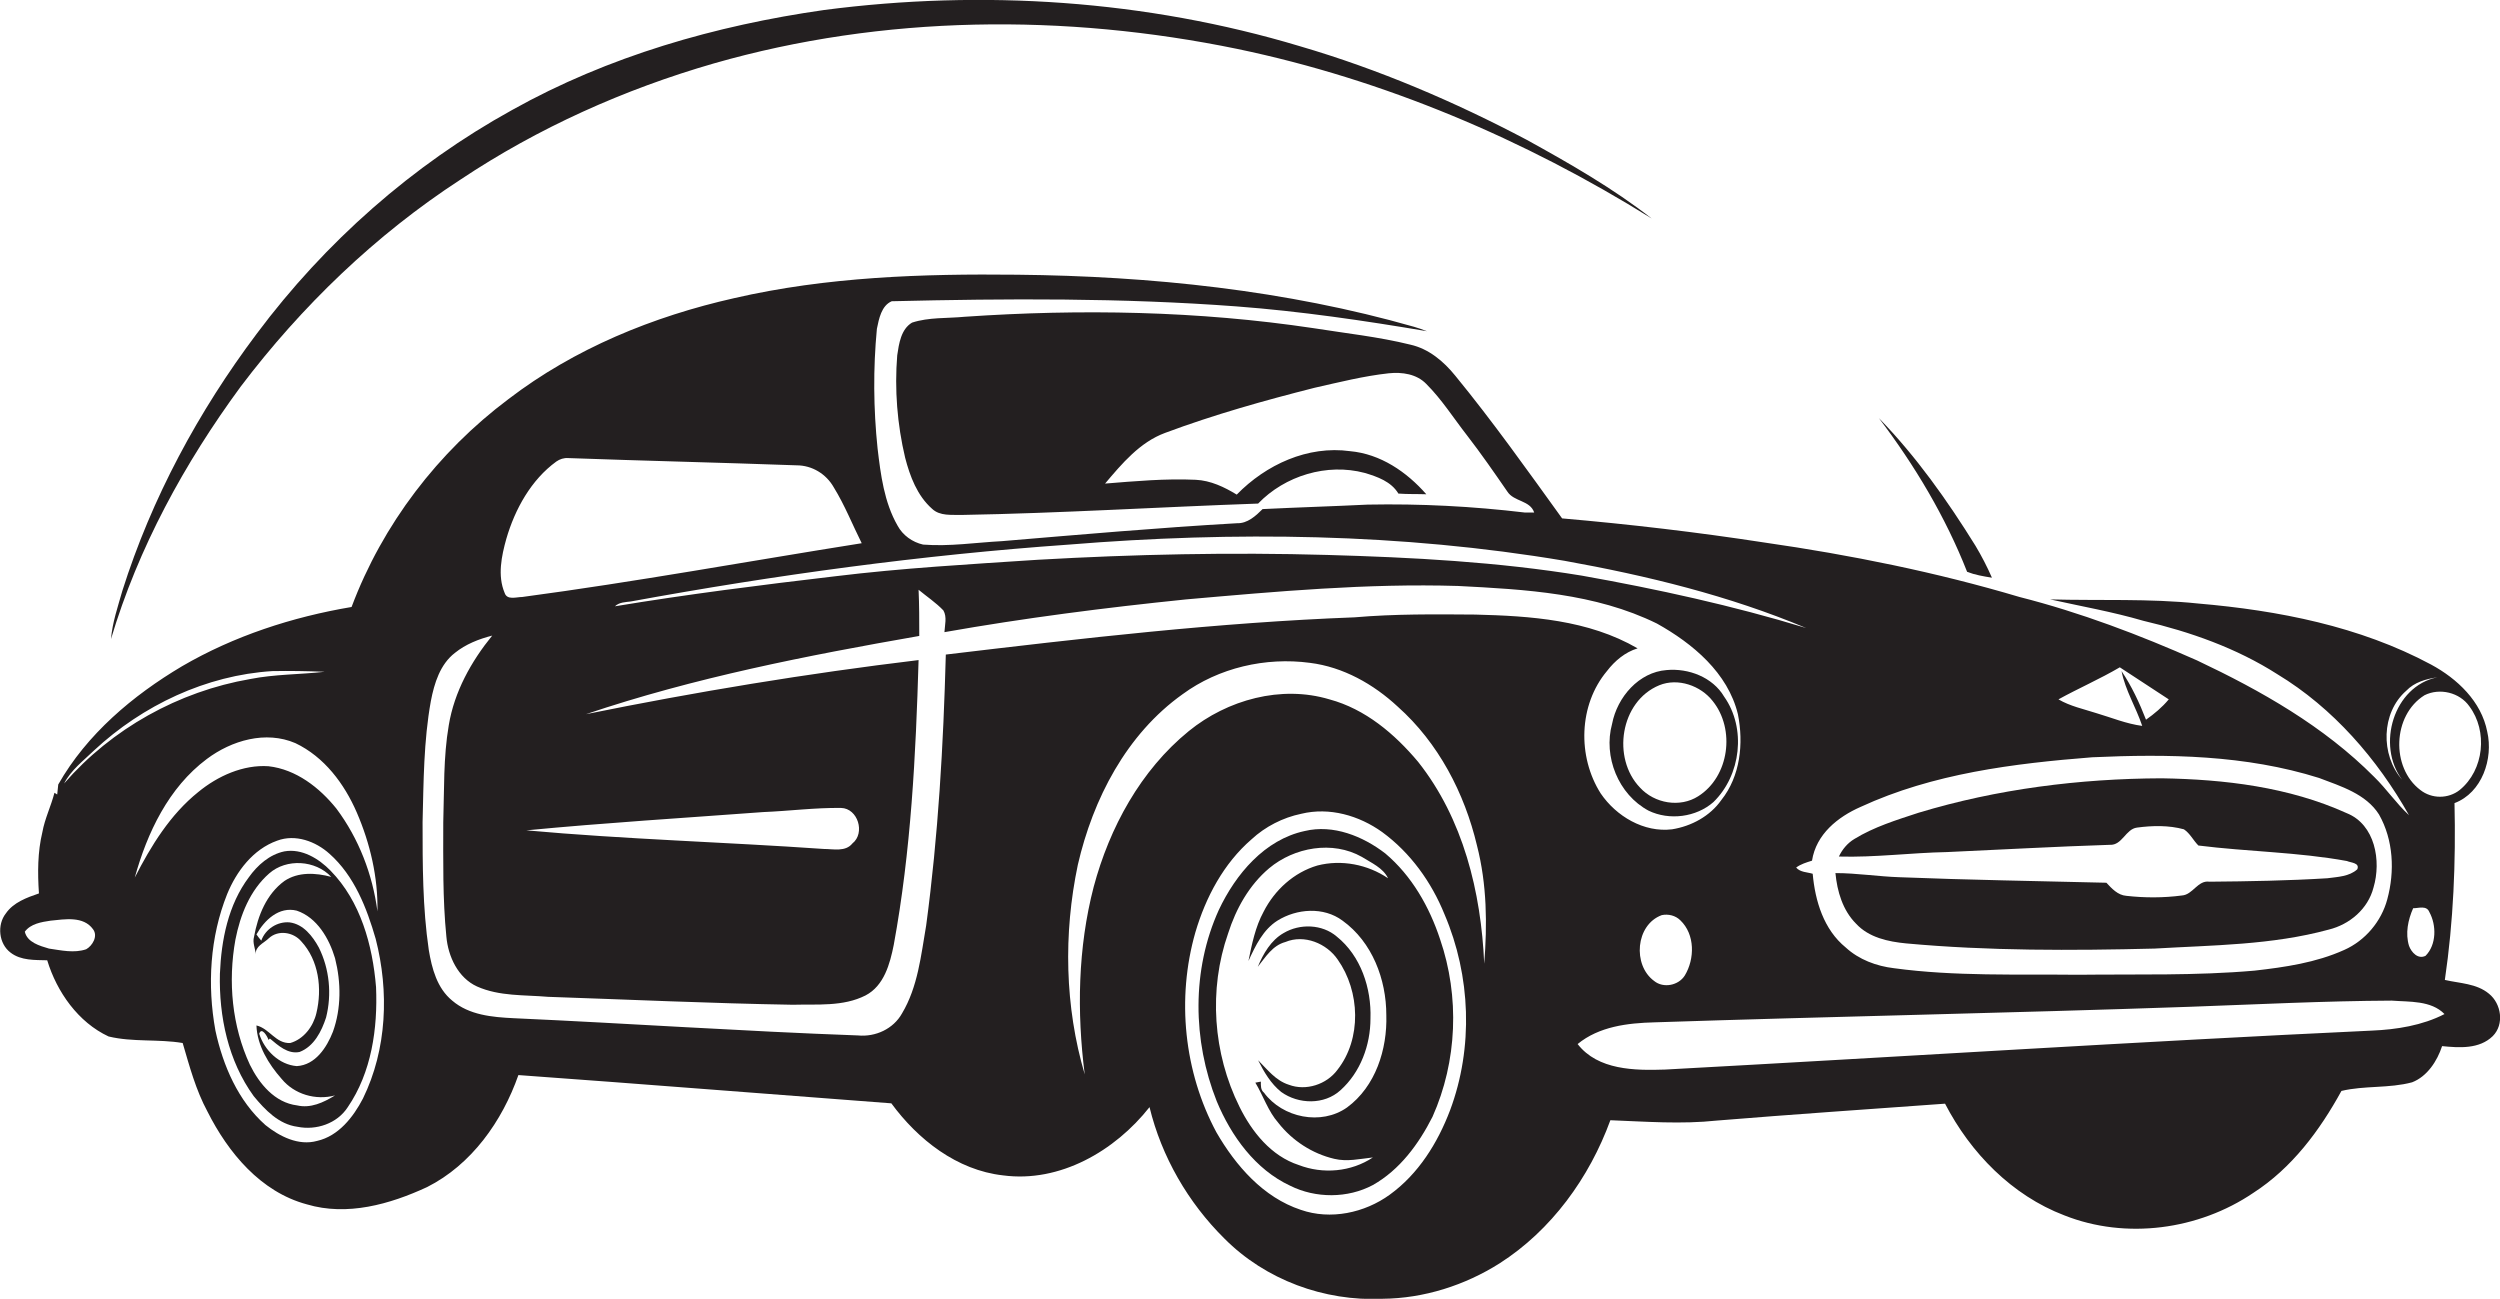 <?xml version="1.0" encoding="utf-8"?>
<!-- Generator: Adobe Illustrator 19.2.0, SVG Export Plug-In . SVG Version: 6.00 Build 0)  -->
<svg version="1.1" id="Layer_1" xmlns="http://www.w3.org/2000/svg" xmlns:xlink="http://www.w3.org/1999/xlink" x="0px" y="0px"
	 viewBox="0 0 725.3 376.8" style="enable-background:new 0 0 725.3 376.8;" xml:space="preserve">
<style type="text/css">
	.st0{fill:#231F20;}
</style>
<g>
	<path class="st0" d="M133.6,52.1c22.5-15,47.5-26.2,73.5-33.7C256.3,4.3,309,3.9,359,14.2c42.6,8.9,83.3,26.2,120.2,49.2
		c-11.3-8.8-23.7-15.9-36.2-22.8c-21-11.1-43-20.5-65.9-27.2c-44.6-13.4-92-16.5-138-10.5c-31.5,4.5-62.6,13.4-90.5,29
		c-29,16-54.3,38.4-74.1,64.9c-16.9,22.5-30.5,47.7-39,74.6c-1.3,4.6-2.9,9.2-3.3,14c7.9-26.5,21.3-51,37.6-73.2
		C87.5,88.8,109,68.1,133.6,52.1z"/>
	<path class="st0" d="M722.1,288.3c-3.6-3-8.5-3-12.8-4c2.5-17,3.2-34.2,2.8-51.3c8-3,11.3-12.9,9.5-20.7
		c-1.7-8.8-8.7-15.4-16.3-19.5c-20.7-11.1-44.3-15.7-67.5-17.7c-14.3-1.5-28.7-0.8-43-1.2c9,2,18.1,3.6,27,6.2
		c13.6,3.2,27,7.9,38.9,15.5c16.2,9.8,29,24.6,38.2,40.9c-3.7-3.4-6.5-7.6-10.1-11.1c-14.6-14.7-32.8-25-51.4-33.8
		c-16.7-7.4-33.8-13.9-51.5-18.4c-24.2-7.2-49-12.2-74-15.8c-19.5-3-39.1-5.3-58.7-7c-10.1-14-20.1-28.1-31-41.4
		c-3.4-4.2-7.7-7.8-13-9c-9.3-2.3-18.8-3.3-28.2-4.8c-33.4-5-67.4-5.6-101.1-3.3c-5.1,0.5-10.4,0.1-15.3,1.7
		c-3.2,1.9-3.8,6.1-4.3,9.5c-0.8,9.9,0,20,2.3,29.7c1.4,5.4,3.5,11,7.8,14.8c2.3,2.2,5.7,1.7,8.6,1.8c28.7-0.5,57.4-2.3,86-3.3
		c7.8-8.1,20-11.8,30.9-8.9c3.7,1.1,7.7,2.5,9.8,6c2.7,0.2,5.4,0.1,8.1,0.2c-5.7-6.5-13.3-11.7-22.1-12.5
		c-12.3-1.7-24.4,3.9-32.9,12.6c-3.6-2.2-7.6-4.1-11.9-4.3c-8.8-0.4-17.6,0.4-26.3,1.1c4.9-5.8,10.1-12,17.4-14.7
		c14.2-5.3,28.8-9.4,43.4-13.1c7.1-1.6,14.2-3.4,21.5-4.2c3.9-0.4,8.1,0.2,10.9,3.1c4.5,4.5,7.9,9.9,11.8,14.9
		c4.1,5.3,7.9,10.8,11.7,16.3c1.9,3,6.6,2.5,7.8,6.1c-0.7,0-2,0-2.7,0c-15.1-1.8-30.3-2.6-45.6-2.3c-10.2,0.5-20.3,0.8-30.5,1.3
		c-2,2-4.4,4.2-7.4,4.1c-22.8,1.3-45.5,3.3-68.2,5.2c-7.6,0.4-15.2,1.6-22.9,1c-3.1-0.7-5.9-2.7-7.4-5.5c-3.9-6.8-4.9-14.8-5.8-22.4
		c-1.2-11.5-1.3-23.2-0.2-34.7c0.6-2.9,1.3-6.7,4.3-8c33.4-0.8,66.8-1,100.1,1.5c18.5,1.4,36.9,4.1,55.2,7.2
		c-1.2-0.5-2.5-0.9-3.8-1.3C373.1,84.2,334,80.1,295.1,79.7c-27.5-0.3-55.2,0.6-82.1,6.8c-23.5,5.3-46.3,14.6-65.5,29.3
		c-20.4,15.3-36.5,36.3-45.5,60.3c-17.2,2.9-34.1,8.4-49.2,17.2c-14.3,8.5-27.6,19.7-35.9,34.3c-0.1,0.7-0.2,2.2-0.3,2.9l-0.8-0.5
		c-1,3.9-2.8,7.5-3.5,11.4c-1.4,5.8-1.4,11.8-1,17.8c-3.5,1.2-7.4,2.6-9.6,5.8c-2.6,3.3-2.1,8.8,1.4,11.4c3,2.3,7,2.1,10.6,2.2
		c2.8,9.2,9,18,17.8,22.1c7,1.7,14.4,0.7,21.5,1.9c2,6.8,3.8,13.6,7.2,19.9c6,11.9,15.4,23.3,28.8,26.9c11.7,3.5,24.1,0,34.9-5
		c12.9-6.5,21.8-19.1,26.5-32.5c36.1,2.6,72.2,5.5,108.2,8.2c7.7,10.5,19,19.4,32.4,20.9c16.5,2.2,32.5-7.1,42.5-19.8
		c3.5,14.4,11.2,27.7,21.7,38.1c11.9,12,29,18.3,45.9,17.5c12-0.1,23.9-3.9,34-10.3c15-9.6,26-24.8,32.1-41.5
		c10.3,0.4,20.6,1.2,30.9,0.1c22-1.8,44.1-3.3,66.2-4.9c7.4,14.3,19.4,26.6,34.6,32.4c17.9,7.1,39,4.2,54.8-6.5
		c11.2-7.2,19.3-18.1,25.6-29.6c6.7-1.6,13.8-0.7,20.5-2.5c4.4-1.7,7.3-6.2,8.7-10.5c5,0.5,10.8,0.9,14.7-2.9
		C726.6,297.2,725.7,291.2,722.1,288.3z M698.1,200.4c2.4-2.5,5.7-3.4,9-3.9c-12.7,2.6-17.7,19.7-10.2,29.7
		C690.6,219,690.8,206.8,698.1,200.4z M703.4,201.7c4.4-2.2,10.2-0.8,13,3.2c5.4,7.2,4.3,18.5-2.8,24.3c-3.3,2.6-8.1,2.6-11.4,0
		C693.6,222.7,694.1,207.5,703.4,201.7z M700.1,263.5c1.6,0,3.9-0.9,4.7,1.1c2.1,3.8,2.1,9.5-1.1,12.7c-2.2,1.1-4.1-1-4.8-2.9
		C697.8,270.8,698.6,266.9,700.1,263.5z M615,193.6c4.7,3.1,9.5,6.2,14.2,9.3c-1.9,2.3-4.2,4.2-6.6,5.9c-1.9-4.9-4.2-9.8-7.1-14.1
		c1.1,5.6,4.2,10.5,6,15.9c-4.6-0.6-8.9-2.4-13.3-3.7c-3.7-1.2-7.6-2-11-4C603,199.7,609.2,197,615,193.6z M539.8,234.1
		c21-9.7,44.4-12.6,67.2-14.4c22-1,44.5-0.7,65.8,6c6.3,2.4,13.6,4.6,17.4,10.6c4.2,7.4,4.6,16.5,2.4,24.6
		c-1.7,6.4-6.4,12-12.5,14.7c-8.2,3.7-17.2,5-26,6c-17,1.5-34.1,1-51.1,1.2c-17.8-0.2-35.8,0.5-53.5-1.9c-5.1-0.6-10.2-2.5-14-6
		c-6.4-5.2-8.9-13.5-9.6-21.4c-1.6-0.5-3.6-0.4-4.8-1.8c1.3-1,3-1.5,4.6-2C526.9,242,533.2,237,539.8,234.1z M310.1,158
		c47.9-3.9,96.3-3.3,143.8,4.7c23.9,4.3,47.7,10.1,70.1,19.5c-21.3-6.5-43.2-11.3-65.1-15.2c-24.4-4-49.2-5.3-73.8-6
		c-28-0.8-56-0.2-84,1.4c-19.7,1.3-39.3,2.4-58.9,4.8c-21.3,2.5-42.7,5.2-63.8,8.7c1.3-1.2,3-1.2,4.6-1.4
		C225,166.8,267.5,161,310.1,158z M146.9,156.3c2.5-8.6,7.2-17.1,14.5-22.4c1-0.7,2.2-1.1,3.5-1c22.1,0.8,44.1,1.3,66.2,2.1
		c4.5,0,8.6,2.5,10.8,6.4c3.2,5.2,5.4,10.8,8.1,16.2c-32.8,5.2-65.5,11.2-98.5,15.6c-1.7,0-4.4,1-5.1-1.2
		C144.3,167,145.5,161.3,146.9,156.3z M25,275.4c-3.5,1.2-7.3,0.3-10.8-0.2c-2.7-0.8-6.3-1.8-7-4.9c1.7-2.3,4.8-2.8,7.5-3.2
		c4.1-0.4,9.5-1.4,12.3,2.5C28.5,271.6,26.8,274.4,25,275.4z M18.6,227.3c2-3.9,5.6-6.6,8.7-9.6c14.1-13.1,32.5-21.8,51.7-23
		c5.1-0.1,10.1,0,15.2,0.2c-7.2,0.8-14.5,0.7-21.6,2.1C51.8,200.6,32.4,211.4,18.6,227.3z M57.5,229.8c-8.1,6.5-13.7,15.6-18.4,24.8
		c3.6-13,9.8-26.1,20.9-34.4c7.2-5.4,17.1-8.3,25.7-4.6c8.4,4,14.2,11.8,17.8,20.1c3.9,9,6.2,18.9,6,28.7
		c-1.4-10.7-5.4-21.1-11.9-29.8c-4.9-6.1-11.7-11.4-19.7-12.3C70.6,221.8,63.2,225.1,57.5,229.8z M105.3,318.7
		c-2.8,5.4-7.1,10.9-13.3,12.3c-5.4,1.5-10.9-1.3-15-4.6c-7.9-7-12.3-17.2-14.5-27.4c-2.4-13.2-1.6-27.1,3.4-39.6
		c2.7-6.6,7.5-13,14.5-15.5c5.3-2,11.2,0.2,15.2,3.8c7.2,6.4,10.8,15.7,13.4,24.7C112.9,287.6,112.3,304.4,105.3,318.7z
		 M420.7,322.1c-3.6,9.5-9.2,18.5-17.5,24.5c-7.3,5.3-17.2,7.4-25.8,4.4c-10.9-3.6-18.9-12.8-24.5-22.5c-9.4-17.5-11.6-38.8-6.1-58
		c3-10.2,8.2-20,16.3-27c4-3.7,9.1-6.3,14.4-7.4c8.2-2,16.8,0.5,23.5,5.3c8.2,6,14.3,14.5,18.1,23.9
		C426.7,283.1,427.5,303.9,420.7,322.1z M430.6,279.6c-0.9-20.8-6.1-42.1-19.2-58.6c-6.8-8.1-15.3-15.3-25.7-18.1
		c-14-4.2-29.6,0.1-40.8,9.2c-14,11.4-23,28-27.6,45.2c-4.6,17.7-4.9,36.3-2.6,54.4c-5.8-19.7-6.2-40.8-2-60.8
		c4.4-19.1,14.1-37.9,30.4-49.5c10.5-7.7,24.1-10.8,36.9-9.1c9.7,1.2,18.5,6.2,25.5,12.7c11.8,10.5,19.4,25.1,23,40.3
		C431.4,256.6,431.5,268.2,430.6,279.6z M428,178.3c-11.7-0.1-23.4-0.2-35,0.8c-39.7,1.5-79.2,6.1-118.6,10.8
		c-0.7,26.3-2.2,52.5-5.7,78.6c-1.5,8.7-2.4,17.8-7,25.5c-2.5,4.5-7.7,6.9-12.8,6.4c-33.3-1.2-66.6-3.5-99.9-5
		c-6.2-0.3-12.9-0.9-17.8-5.1c-4.4-3.6-5.9-9.3-6.8-14.7c-1.8-12.3-1.8-24.7-1.8-37.1c0.3-11.7,0.3-23.5,2.4-35.1
		c1-5.2,2.7-10.7,7-14c3.1-2.5,6.9-4,10.8-5c-6.1,7.5-11,16.3-12.6,26c-1.6,9.3-1.3,18.8-1.6,28.2c0,11-0.2,22.1,0.9,33.1
		c0.5,5.8,3.4,12,8.9,14.5c6.5,2.9,13.7,2.4,20.6,3c23.6,0.8,47.3,1.9,71,2.3c7.1-0.2,14.6,0.6,21.1-2.7c5.4-2.8,7.1-9.2,8.2-14.7
		c5-27.2,6.4-55,7.2-82.6c-32.4,3.9-64.5,9.2-96.5,15.7c31.4-10.6,64.1-17,96.7-22.7c0-4.5,0-8.9-0.2-13.4c2.4,2,5,3.7,7.2,6
		c1.1,1.9,0.4,4.3,0.3,6.3c23.2-4.1,46.6-7.1,70.1-9.5c26.2-2.3,52.6-4.7,78.9-3.9c19.5,1,39.8,2.1,57.7,10.9
		c10.4,5.8,20.6,14.3,23.5,26.3c1.7,8.5,0.7,18-4.8,24.9c-3.3,4.7-8.7,7.6-14.3,8.5c-8.2,1-16.2-3.8-20.7-10.4
		c-6.8-10.7-6.4-25.7,1.8-35.5c2.3-3,5.3-5.5,8.9-6.6C460.8,179.8,444,178.7,428,178.3z M152.7,240.9c22.9-2.2,45.8-3.6,68.7-5.3
		c7.5-0.3,15.1-1.3,22.6-1.2c4.9,0.1,7.1,7.3,3.3,10.3c-2,2.5-5.5,1.6-8.3,1.6C210.3,244.3,181.4,243.5,152.7,240.9z M488.8,283
		c-1.8,2.9-6.2,3.8-8.9,1.6c-6.3-4.6-5.4-16.3,2.2-19.1c1.9-0.4,4,0.1,5.4,1.5C491.8,271.1,491.7,278.2,488.8,283z M688.1,299
		c-68.4,3.2-136.7,7.6-205,11.3c-8.8,0.3-19.5,0.2-25.4-7.4c6.2-5.1,14.5-6.1,22.3-6.3c51.7-1.7,103.3-2.7,155-4.5
		c19.6-0.7,39.3-1.7,58.9-1.8c5.1,0.4,11.4-0.1,15.3,3.9C702.8,297.5,695.3,298.7,688.1,299z"/>
	<path class="st0" d="M577.9,167.6c-1.4-3.2-3-6.3-4.8-9.3c-8.2-13.2-17.2-25.9-28-37c10.4,13.7,19.3,28.6,25.6,44.6
		C573,166.8,575.4,167.2,577.9,167.6z"/>
	<path class="st0" d="M467.7,210c-2.6,9.5,1.8,20.5,10.6,25.2c6,2.9,13.8,1.9,18.8-2.5c8-7.8,9.6-21.4,3.1-30.6
		c-3.3-5.6-10.3-8.3-16.7-7.7C475.5,195,469.2,202.2,467.7,210z M481.4,198.8c5.4-2.2,12,0.1,15.5,4.6c6.6,8.2,4.8,21.9-4.2,27.6
		c-5.3,3.4-12.7,2.1-16.9-2.5C467.6,220,470,203.5,481.4,198.8z"/>
	<path class="st0" d="M675.2,254.8c-11.4,0.7-22.8,0.9-34.2,1c-3.4-0.5-4.8,3.8-8,4c-5.3,0.7-10.8,0.7-16.1,0.1
		c-2.5-0.2-4.2-2.1-5.8-3.8c-20-0.5-40-0.8-60-1.6c-6.2-0.2-12.4-1.2-18.6-1.2c0.5,5.3,2.1,10.8,6,14.7c3.7,4,9.3,5.2,14.5,5.7
		c24,2.2,48.1,2.1,72.1,1.5c16.9-1,34-1,50.5-5.5c6.1-1.5,11.4-6,13-12.2c2.3-7.7,0.5-18.3-7.8-21.6c-16.8-7.6-35.4-9.8-53.7-10.1
		c-23.8,0.1-47.7,3.1-70.5,10c-6.4,2.1-12.9,4.1-18.6,7.6c-2,1.2-3.5,3-4.5,5.1c10.5,0.3,20.9-1.1,31.4-1.3
		c15.7-0.7,31.5-1.6,47.2-2.1c3.6,0.2,4.6-4.6,7.9-5c4.5-0.6,9.2-0.7,13.6,0.5c1.8,1.2,2.7,3.2,4.2,4.7c14.3,1.8,28.9,1.9,43.1,4.5
		c1.1,0.5,3.8,0.5,3,2.4C681.6,254.3,678.2,254.4,675.2,254.8z"/>
	<path class="st0" d="M401.9,247.6c-6.5-5-15.1-8.5-23.4-6.5c-11.6,2.5-20,12.5-24.9,22.9c-7.9,17.4-7.6,37.9-0.6,55.5
		c4.2,10.1,11.2,19.8,21.3,24.5c7.4,3.7,16.7,3.7,24-0.2c7.8-4.4,13.3-11.9,17.3-19.8c7.2-16.1,7.9-34.9,2.2-51.5
		C414.7,263.1,409.6,254.1,401.9,247.6z M370.6,267.1c5.6-3.5,13.4-4.1,18.9,0c8.6,6.2,12.7,17,12.7,27.4
		c0.3,9.9-3.1,20.7-11.4,26.8c-7.5,5.3-18.7,3-24.1-4.3c-1-0.8-0.9-2.1-0.9-3.2l-1.6,0.3c2.3,3.8,3.7,8.3,6.7,11.7
		c4,5.1,9.8,8.9,16.2,10.4c3.7,0.9,7.5,0,11.2-0.4c-6.3,4.2-14.5,4.9-21.5,2.2c-8-2.6-13.6-9.6-17.2-16.9c-7.7-15.5-9-34-3.3-50.3
		c2.3-7.2,6.1-14,11.9-18.9c7.3-6.1,18.4-8.1,26.9-3.3c2.7,1.7,6.2,3.2,7.6,6.2c-5.9-4-13.5-5.5-20.5-3.7c-6.8,2-12.4,7.1-15.6,13.4
		c-2.4,4.4-3.4,9.4-4.4,14.3C364.3,274.2,366.5,269.7,370.6,267.1z"/>
	<path class="st0" d="M95.9,252.6c-3.4-3.5-8.3-6.5-13.4-5.6c-4.3,0.9-7.8,4-10.3,7.5c-6,8-8,18.2-8.4,28
		c-0.3,12.4,2.4,25.3,9.8,35.5c3.3,4,7.3,8.2,12.7,8.9c5.4,1.1,11.5-0.9,14.6-5.7c6.9-10.1,8.7-22.8,8.2-34.8
		C108.1,274.2,104.6,261.5,95.9,252.6z M86.2,320.7c-6.5-0.8-11-6.3-13.7-11.8c-5.2-11.2-6.4-24.1-4.2-36.3
		c1.4-7.1,4.2-14.3,9.8-19.2c5-4.4,13.4-3.9,18,1c-4.5-1.2-9.6-1.5-13.6,1.2c-5.2,3.8-7.7,10.1-8.8,16.2c-0.5,1.7,0.4,3.4,0.5,5.1
		c-0.2-2.4,2.4-3.3,3.8-4.7c2.7-2.5,7.1-1.8,9.4,0.9c5.1,5.5,6.1,13.7,4.4,20.8c-0.9,3.9-3.7,7.6-7.6,8.7c-4.2,0.2-6-4.2-9.8-5.1
		c0.2,5.8,3.5,11.2,7.3,15.5c3.7,4.5,9.9,6.3,15.5,4.8C93.8,319.9,90.1,321.6,86.2,320.7z M96.6,299.3c-1.8,4.6-5.1,9.7-10.5,10
		c-5.1-0.4-9.4-4.6-10.9-9.4c0.7-2.1,2.4,0.8,2.7,1.8l0.4-0.4c2.4,2,5.2,4.6,8.6,3.9c4.2-1.6,6.4-6,7.7-10c1.7-6.7,1-14.1-2.1-20.3
		c-1.8-3.3-4.5-6.8-8.5-7.3c-3.5-0.3-7,1.9-8.2,5.3c-0.5-0.6-1-1.2-1.4-1.8c2.3-4.1,6.5-8.2,11.7-6.9c5.9,2,9.4,8.1,11.1,13.8
		C99,285.1,99,292.6,96.6,299.3z"/>
	<path class="st0" d="M372.9,273.3c5.5-2.3,12,0.4,15.2,5.1c6.5,9.2,7,23-0.1,32c-3.1,4.2-9.1,6.2-14.1,4.3
		c-3.8-1.2-6.2-4.4-8.9-7.1c1.7,3.4,3.7,6.8,6.7,9.2c5,3.6,12.5,3.8,17.2-0.5c5.8-5.2,8.7-13.1,8.7-20.8c0.3-8.8-2.8-18.2-9.8-23.8
		c-4.2-3.6-10.7-3.8-15.4-1c-3.7,2.1-5.9,6-7.5,9.8C367.2,277.6,369.2,274.3,372.9,273.3z"/>
</g>
</svg>
